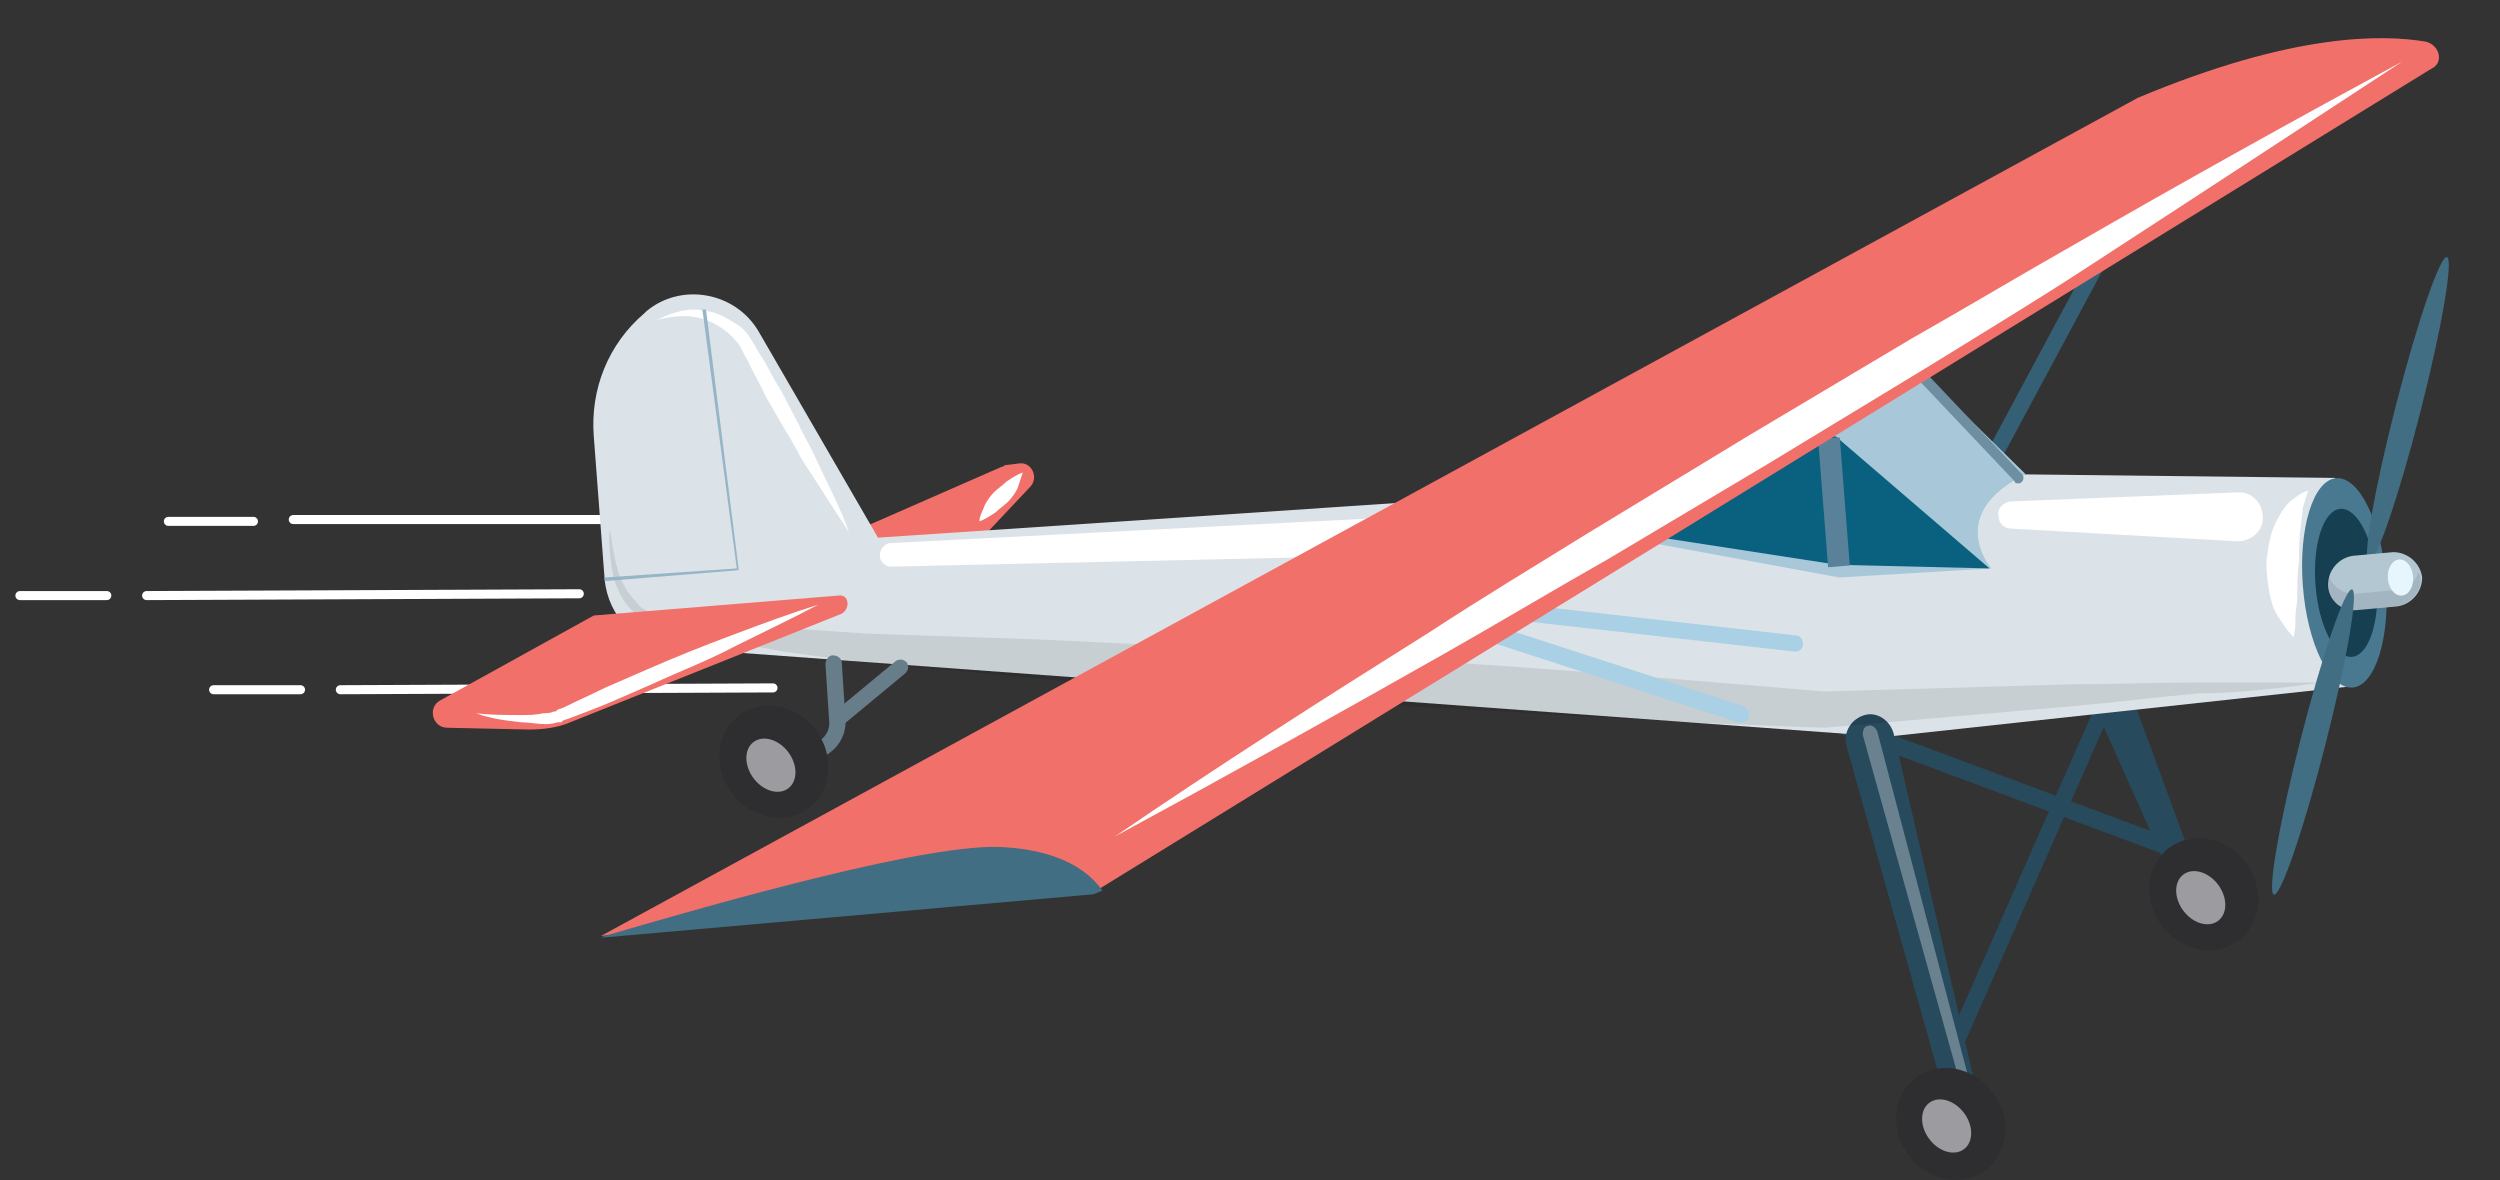 <?xml version="1.0" encoding="utf-8"?>
<!-- Generator: Adobe Illustrator 23.0.5, SVG Export Plug-In . SVG Version: 6.00 Build 0)  -->
<svg version="1.1" id="Layer_1" xmlns="http://www.w3.org/2000/svg" xmlns:xlink="http://www.w3.org/1999/xlink" x="0px" y="0px"
	 viewBox="0 0 138.1 65.2" style="enable-background:new 0 0 138.1 65.2;" xml:space="preserve">
<rect x="0" y="0" width="138.1" height="65.2" fill="#333333" stroke="none"/>
<style type="text/css">
	.st0{fill:none;stroke:#FFFFFF;stroke-width:0.5;stroke-linecap:round;stroke-miterlimit:10;}
	.st1{fill:#355F74;}
	.st2{fill:#274A5D;}
	.st3{fill:#2E2D2F;}
	.st4{fill:#9C9CA0;}
	.st5{fill:#F2706A;}
	.st6{fill:#DCE3E8;}
	.st7{fill:#497990;}
	.st8{fill:#163F51;}
	.st9{fill:#FFFFFF;}
	.st10{opacity:0.31;}
	.st11{fill:#A8C8D9;}
	.st12{fill:#09617F;}
	.st13{opacity:9.000000e-02;}
	.st14{fill:#010101;}
	.st15{fill:#416E82;}
	.st16{fill:#677D8A;}
	.st17{fill:#59829A;}
	.st18{fill:#A9D0E4;}
	.st19{fill:#B3C7D3;}
	.st20{fill:#6E8EA1;}
	.st21{fill:#96B5C7;}
	.st22{fill:#E7F6FD;}
</style>
<g>
	<g>
		<line class="st0" x1="42.7" y1="38" x2="18.8" y2="38.1"/>
		<line class="st0" x1="16.6" y1="38.1" x2="11.8" y2="38.1"/>
		<line class="st0" x1="32" y1="32.8" x2="8.1" y2="32.9"/>
		<line class="st0" x1="5.9" y1="32.9" x2="1.1" y2="32.9"/>
		<line class="st0" x1="34.5" y1="28.7" x2="16.2" y2="28.7"/>
		<line class="st0" x1="14" y1="28.8" x2="9.3" y2="28.8"/>
	</g>
	<g>
		<g>
			<g>
				<g>
					<path class="st1" d="M109.7,26.4c0.2,0,0.3-0.1,0.4-0.2l6.6-12.3c0.1-0.2,0-0.5-0.2-0.6c-0.2-0.1-0.5,0-0.6,0.2l-6.6,12.3
						c-0.1,0.2,0,0.5,0.2,0.6C109.6,26.4,109.6,26.4,109.7,26.4z"/>
				</g>
				<g>
					<polygon class="st2" points="114.4,36.1 120.7,50.2 121.9,49.7 116.6,35.3 					"/>
				</g>
				<g>
					<path class="st2" d="M107.6,59.1c0.2,0,0.3-0.1,0.4-0.3l8.9-20.2c0.1-0.2,0-0.5-0.2-0.6c-0.2-0.1-0.5,0-0.6,0.2l-8.9,20.2
						c-0.1,0.2,0,0.5,0.2,0.6C107.5,59,107.5,59.1,107.6,59.1z"/>
				</g>
				<g>
					<path class="st2" d="M121.1,47.7c0.2,0,0.4-0.1,0.4-0.3c0.1-0.2,0-0.5-0.3-0.6l-20.4-7.6c-0.2-0.1-0.5,0-0.6,0.3
						c-0.1,0.2,0,0.5,0.3,0.6l20.4,7.6C121,47.7,121,47.7,121.1,47.7z"/>
				</g>
				<g>
					
						<ellipse transform="matrix(0.801 -0.598 0.598 0.801 -5.367 82.665)" class="st3" cx="121.8" cy="49.4" rx="2.9" ry="3.2"/>
				</g>
				<g>
					
						<ellipse transform="matrix(0.801 -0.598 0.598 0.801 -5.494 82.576)" class="st4" cx="121.6" cy="49.6" rx="1.2" ry="1.6"/>
				</g>
				<g>
					<path class="st5" d="M46.4,29.7l8.9-3.9c0.1,0,0.2-0.1,0.2-0.1l0.8-0.1c0.7-0.1,1.1,0.8,0.6,1.3l-3.2,3.4L46.4,29.7z"/>
				</g>
				<g>
					<path class="st6" d="M129,26.4l-26.6-0.3l-53.9,3.6l-6.6-11.4c-1.3-2.2-4.3-2.7-6.2-1.1l-0.1,0.1c-2,1.7-3,4.2-2.8,6.8l0.6,7.9
						c0.2,2.1,1.8,3.7,3.9,3.8l66.9,4.9l25.8-2.8L129,26.4z"/>
				</g>
				<g>
					
						<ellipse transform="matrix(0.997 -7.759881e-02 7.759881e-02 0.997 -2.107 10.143)" class="st7" cx="129.5" cy="32.2" rx="2.3" ry="5.8"/>
				</g>
				<g>
					
						<ellipse transform="matrix(0.997 -7.759881e-02 7.759881e-02 0.997 -2.107 10.15)" class="st8" cx="129.6" cy="32.2" rx="1.7" ry="4.1"/>
				</g>
				<g>
					<g>
						<path class="st9" d="M123.6,27.2l-12.5,0.5c-0.4,0-0.8,0.4-0.7,0.8c0,0.4,0.3,0.7,0.7,0.7l12.5,0.7c0.7,0,1.4-0.5,1.4-1.3
							c0-0.7-0.5-1.4-1.3-1.4C123.7,27.2,123.6,27.2,123.6,27.2z"/>
					</g>
				</g>
				<g>
					<g>
						<path class="st9" d="M80.4,28.4L49.2,30c-0.3,0-0.6,0.3-0.6,0.7c0,0.3,0.3,0.6,0.6,0.6l31.2-0.7c0.6,0,1.1-0.5,1.1-1.1
							C81.6,28.9,81.1,28.4,80.4,28.4C80.4,28.4,80.4,28.4,80.4,28.4z"/>
					</g>
				</g>
				<g>
					<path class="st2" d="M102,41.2l6.2,22.1c0.1,0.4,0.6,0.7,1,0.5c0.4-0.1,0.6-0.5,0.6-0.9l-5.2-22.4c-0.2-0.7-0.9-1.2-1.6-1
						C102.3,39.7,101.8,40.4,102,41.2C102,41.1,102,41.2,102,41.2z"/>
				</g>
				<g class="st10">
					<g>
						<path class="st9" d="M102.9,40.6l5.7,20.4c0,0.1,0.2,0.2,0.3,0.2c0.1,0,0.2-0.2,0.2-0.3l-5.4-20.5c-0.1-0.2-0.3-0.4-0.5-0.3
							C103,40.1,102.9,40.3,102.9,40.6C102.9,40.6,102.9,40.6,102.9,40.6z"/>
					</g>
				</g>
				<g>
					<path class="st11" d="M111.9,26.2l-5.7-5.6l-17.8,1.4l-9.6,5.7l22.8,4.2l8.4-0.5C110,31.4,107.4,28.4,111.9,26.2z"/>
				</g>
				<g>
					<polygon class="st12" points="78.8,27.7 78.9,27.6 101.4,24.1 109.9,31.4 101.5,31.2 					"/>
				</g>
				<g>
					
						<ellipse transform="matrix(0.801 -0.598 0.598 0.801 -15.725 76.81)" class="st3" cx="107.8" cy="62.1" rx="2.9" ry="3.2"/>
				</g>
				<g class="st13">
					<g>
						<path class="st14" d="M128.3,37.7c-2.3,0-4.6,0-6.9,0c-2.3,0-4.6,0.1-6.9,0.1l-6.9,0.2l-6.9,0.2l0.1,0
							c-5.9-0.5-11.8-1-17.6-1.4c-5.9-0.4-11.8-0.8-17.7-1.1c-2.9-0.1-5.9-0.3-8.8-0.4c-2.9-0.1-5.9-0.2-8.8-0.3
							c-1.5-0.1-2.9-0.2-4.4-0.3c-1.5-0.1-2.9-0.2-4.4-0.4c-0.7-0.1-1.5-0.2-2.2-0.3c-0.3-0.1-0.7-0.1-1-0.2
							c-0.3-0.1-0.6-0.3-0.8-0.6c-0.5-0.5-0.8-1.1-1-1.8c-0.2-0.7-0.3-1.4-0.4-2.2c-0.1,0.7,0,1.5,0.1,2.2c0.1,0.7,0.4,1.5,0.9,2.1
							c0.3,0.3,0.5,0.6,0.9,0.8c0.4,0.2,0.7,0.3,1.1,0.4c0.7,0.2,1.5,0.3,2.2,0.5c1.5,0.3,2.9,0.5,4.4,0.8c1.5,0.2,2.9,0.4,4.4,0.6
							c1.5,0.2,2.9,0.3,4.4,0.4l4.4,0.4c2.9,0.3,5.9,0.5,8.8,0.7c5.9,0.5,11.8,0.9,17.7,1.2c5.9,0.4,11.8,0.7,17.7,0.9l0.1,0l0,0
							l6.9-0.6l6.9-0.6c2.3-0.2,4.6-0.5,6.9-0.7C123.7,38.3,126,38,128.3,37.7z"/>
					</g>
				</g>
				<g>
					
						<ellipse transform="matrix(0.801 -0.598 0.598 0.801 -15.851 76.722)" class="st4" cx="107.6" cy="62.2" rx="1.2" ry="1.6"/>
				</g>
				<g>
					<path class="st5" d="M46.3,32.9l-13.5,1.1l-8.5,4.7c-0.7,0.4-0.4,1.5,0.4,1.5l4.5,0.1c0.8,0,1.6-0.1,2.3-0.4l15-6
						C47,33.6,46.9,32.8,46.3,32.9z"/>
				</g>
				<g>
					
						<ellipse transform="matrix(0.248 -0.969 0.969 0.248 78.031 145.877)" class="st15" cx="133" cy="22.7" rx="8.7" ry="0.7"/>
				</g>
				<g>
					<path class="st16" d="M43.7,42.1C43.7,42.1,43.7,42.1,43.7,42.1l1-0.1c1.2-0.1,2.1-1.1,2-2.3l-0.2-3.1c0-0.2-0.2-0.4-0.5-0.4
						c-0.2,0-0.4,0.2-0.4,0.5l0.2,3.1c0.1,0.7-0.5,1.3-1.1,1.3l-1,0.1c-0.2,0-0.4,0.2-0.4,0.5C43.3,42,43.4,42.1,43.7,42.1z"/>
				</g>
				<g>
					<path class="st16" d="M46.2,40.2c0.1,0,0.2,0,0.3-0.1l3.5-2.9c0.2-0.2,0.2-0.4,0.1-0.6c-0.2-0.2-0.4-0.2-0.6-0.1l-3.5,2.9
						c-0.2,0.2-0.2,0.4-0.1,0.6C46,40.2,46.1,40.2,46.2,40.2z"/>
				</g>
				<g>
					
						<rect x="100.7" y="24.2" transform="matrix(0.997 -7.789699e-02 7.789699e-02 0.997 -1.851 7.971)" class="st17" width="1.2" height="7.1"/>
				</g>
				<g>
					<path class="st18" d="M99.2,36c0.2,0,0.4-0.2,0.4-0.4c0-0.2-0.1-0.5-0.4-0.5l-15.9-1.8c-0.2,0-0.5,0.1-0.5,0.4
						c0,0.2,0.1,0.5,0.4,0.5L99.2,36C99.1,36,99.2,36,99.2,36z"/>
				</g>
				<g>
					<path class="st18" d="M96.2,39.9c0.2,0,0.4-0.1,0.4-0.3c0.1-0.2-0.1-0.5-0.3-0.6l-15.1-4.9c-0.2-0.1-0.5,0.1-0.6,0.3
						c-0.1,0.2,0.1,0.5,0.3,0.6L96,39.9C96.1,39.9,96.1,39.9,96.2,39.9z"/>
				</g>
				<g>
					<path class="st19" d="M130.2,33.7l2.2-0.2c0.8-0.1,1.4-0.8,1.4-1.6l0,0c-0.1-0.8-0.8-1.4-1.6-1.4l-2.2,0.2
						c-0.8,0.1-1.4,0.8-1.4,1.6l0,0C128.6,33.1,129.3,33.8,130.2,33.7z"/>
				</g>
				<g class="st13">
					<path class="st14" d="M128.6,31.7c0.2,0.7,0.8,1.1,1.5,1.1l2.2-0.2c0.6,0,1.1-0.4,1.3-1c0,0.1,0.1,0.2,0.1,0.3
						c0.1,0.8-0.6,1.5-1.4,1.6l-2.2,0.2c-0.8,0.1-1.5-0.6-1.6-1.4C128.5,32.1,128.6,31.9,128.6,31.7z"/>
				</g>
				<g>
					
						<ellipse transform="matrix(0.248 -0.969 0.969 0.248 56.346 154.657)" class="st15" cx="127.8" cy="41" rx="8.7" ry="0.7"/>
				</g>
				<g>
					<path class="st20" d="M111.5,26.7c0.1,0,0.1,0,0.2-0.1c0.1-0.1,0.1-0.3,0-0.4l-5.4-5.7c-0.1-0.1-0.3-0.1-0.4,0
						c-0.1,0.1-0.1,0.3,0,0.4l5.4,5.7C111.3,26.7,111.4,26.7,111.5,26.7z"/>
				</g>
				<g>
					<path class="st5" d="M134,2.3c-2.4-0.4-7.3-0.5-15.9,3.1L33.2,51.7l27.2-2.4l73.9-45.5C135,3.5,134.8,2.5,134,2.3z"/>
				</g>
				<g>
					<g>
						<path class="st9" d="M132.7,3.4c-6.1,3.3-12.2,6.7-18.1,10.1c-3,1.7-6,3.5-9,5.2l-8.9,5.3l-8.9,5.4c-2.9,1.8-5.9,3.6-8.8,5.5
							c-5.9,3.7-11.7,7.4-17.4,11.3c6.1-3.3,12.2-6.7,18.2-10.1c3-1.7,6-3.5,9-5.2l8.9-5.3l8.9-5.4c2.9-1.8,5.9-3.6,8.8-5.5
							C121.1,11,126.9,7.2,132.7,3.4z"/>
					</g>
				</g>
				<g>
					<path class="st15" d="M60.4,49.4l-27.2,2.4l0.2-0.1c6.5-1.9,18.1-5.2,22.1-4.9c3.2,0.2,4.7,1.4,5.4,2.4L60.4,49.4z"/>
				</g>
				<g>
					<g>
						<path class="st9" d="M127.5,27.1c-0.4,0.1-0.7,0.4-1,0.6c-0.3,0.3-0.5,0.6-0.7,1c-0.4,0.7-0.5,1.5-0.6,2.3
							c0,0.8,0.1,1.6,0.3,2.3c0.1,0.4,0.3,0.7,0.5,1c0.2,0.3,0.4,0.6,0.7,0.9c0.1-0.4,0.1-0.8,0.1-1.1c0-0.4,0.1-0.7,0.1-1.1
							c0-0.7,0-1.4,0.1-2c0-0.6,0-1.3,0.1-1.9c0-0.3,0.1-0.7,0.1-1C127.3,27.8,127.4,27.4,127.5,27.1z"/>
					</g>
				</g>
				<g>
					<g>
						<path class="st9" d="M46.9,29.4c-0.5-1.4-1.2-2.7-1.8-4c-0.3-0.7-0.7-1.3-1-2l-1-1.9c-0.4-0.6-0.7-1.3-1.1-1.9
							c-0.2-0.3-0.4-0.7-0.6-1c-0.2-0.3-0.5-0.6-0.9-0.8c-0.7-0.5-1.5-0.7-2.2-0.7c-0.4,0-0.8,0.1-1.1,0.2c-0.4,0.1-0.7,0.3-1,0.4
							c0.7-0.2,1.5-0.3,2.1-0.2c0.7,0.1,1.3,0.4,1.8,0.8c0.3,0.2,0.5,0.5,0.7,0.7c0.2,0.3,0.3,0.6,0.5,0.9c0.3,0.7,0.7,1.3,1,2
							l1.1,1.9c0.4,0.6,0.7,1.3,1.1,1.9C45.3,26.9,46.1,28.2,46.9,29.4z"/>
					</g>
				</g>
				<g>
					<g>
						<path class="st9" d="M45.2,33.4c-1.6,0.5-3.2,1.1-4.8,1.7c-1.6,0.6-3.1,1.2-4.7,1.9l-2.3,1c-0.8,0.4-1.5,0.7-2.3,1.1l-0.3,0.1
							l-0.1,0.1c0,0,0,0,0,0l-0.1,0c-0.2,0.1-0.4,0.1-0.6,0.1c-0.4,0.1-0.8,0.1-1.2,0.1c-0.8,0-1.7,0-2.5-0.1
							c0.8,0.3,1.6,0.4,2.5,0.5c0.4,0,0.9,0.1,1.3,0.1c0.2,0,0.4,0,0.7-0.1l0.1,0c0,0,0.1,0,0.1,0l0.1-0.1l0.3-0.1
							c0.8-0.3,1.6-0.6,2.3-0.9l2.3-1c1.5-0.7,3.1-1.3,4.6-2.1C42.2,34.9,43.7,34.2,45.2,33.4z"/>
					</g>
				</g>
				<g>
					<polygon class="st21" points="33.4,32.1 40.8,31.5 40.8,31.4 39,17.1 38.8,17.1 40.7,31.4 33.4,31.9 					"/>
				</g>
				<g>
					
						<ellipse transform="matrix(0.997 -7.759881e-02 7.759881e-02 0.997 -2.076 10.389)" class="st22" cx="132.6" cy="31.9" rx="0.7" ry="1"/>
				</g>
				<g>
					<g>
						<path class="st9" d="M56.5,26.1c-0.3,0.1-0.6,0.3-0.9,0.5c-0.2,0.2-0.5,0.4-0.7,0.6c-0.2,0.2-0.4,0.5-0.5,0.7
							c-0.1,0.3-0.3,0.6-0.3,0.9c0.3-0.1,0.6-0.3,0.9-0.5c0.2-0.2,0.5-0.4,0.7-0.6c0.2-0.2,0.4-0.5,0.5-0.7
							C56.3,26.7,56.4,26.4,56.5,26.1z"/>
					</g>
				</g>
			</g>
			<g>
				<g>
					
						<ellipse transform="matrix(0.801 -0.598 0.598 0.801 -16.707 33.95)" class="st3" cx="42.8" cy="42.1" rx="2.9" ry="3.2"/>
				</g>
				<g>
					
						<ellipse transform="matrix(0.801 -0.598 0.598 0.801 -16.833 33.862)" class="st4" cx="42.6" cy="42.3" rx="1.2" ry="1.6"/>
				</g>
			</g>
		</g>
	</g>
</g>
</svg>
